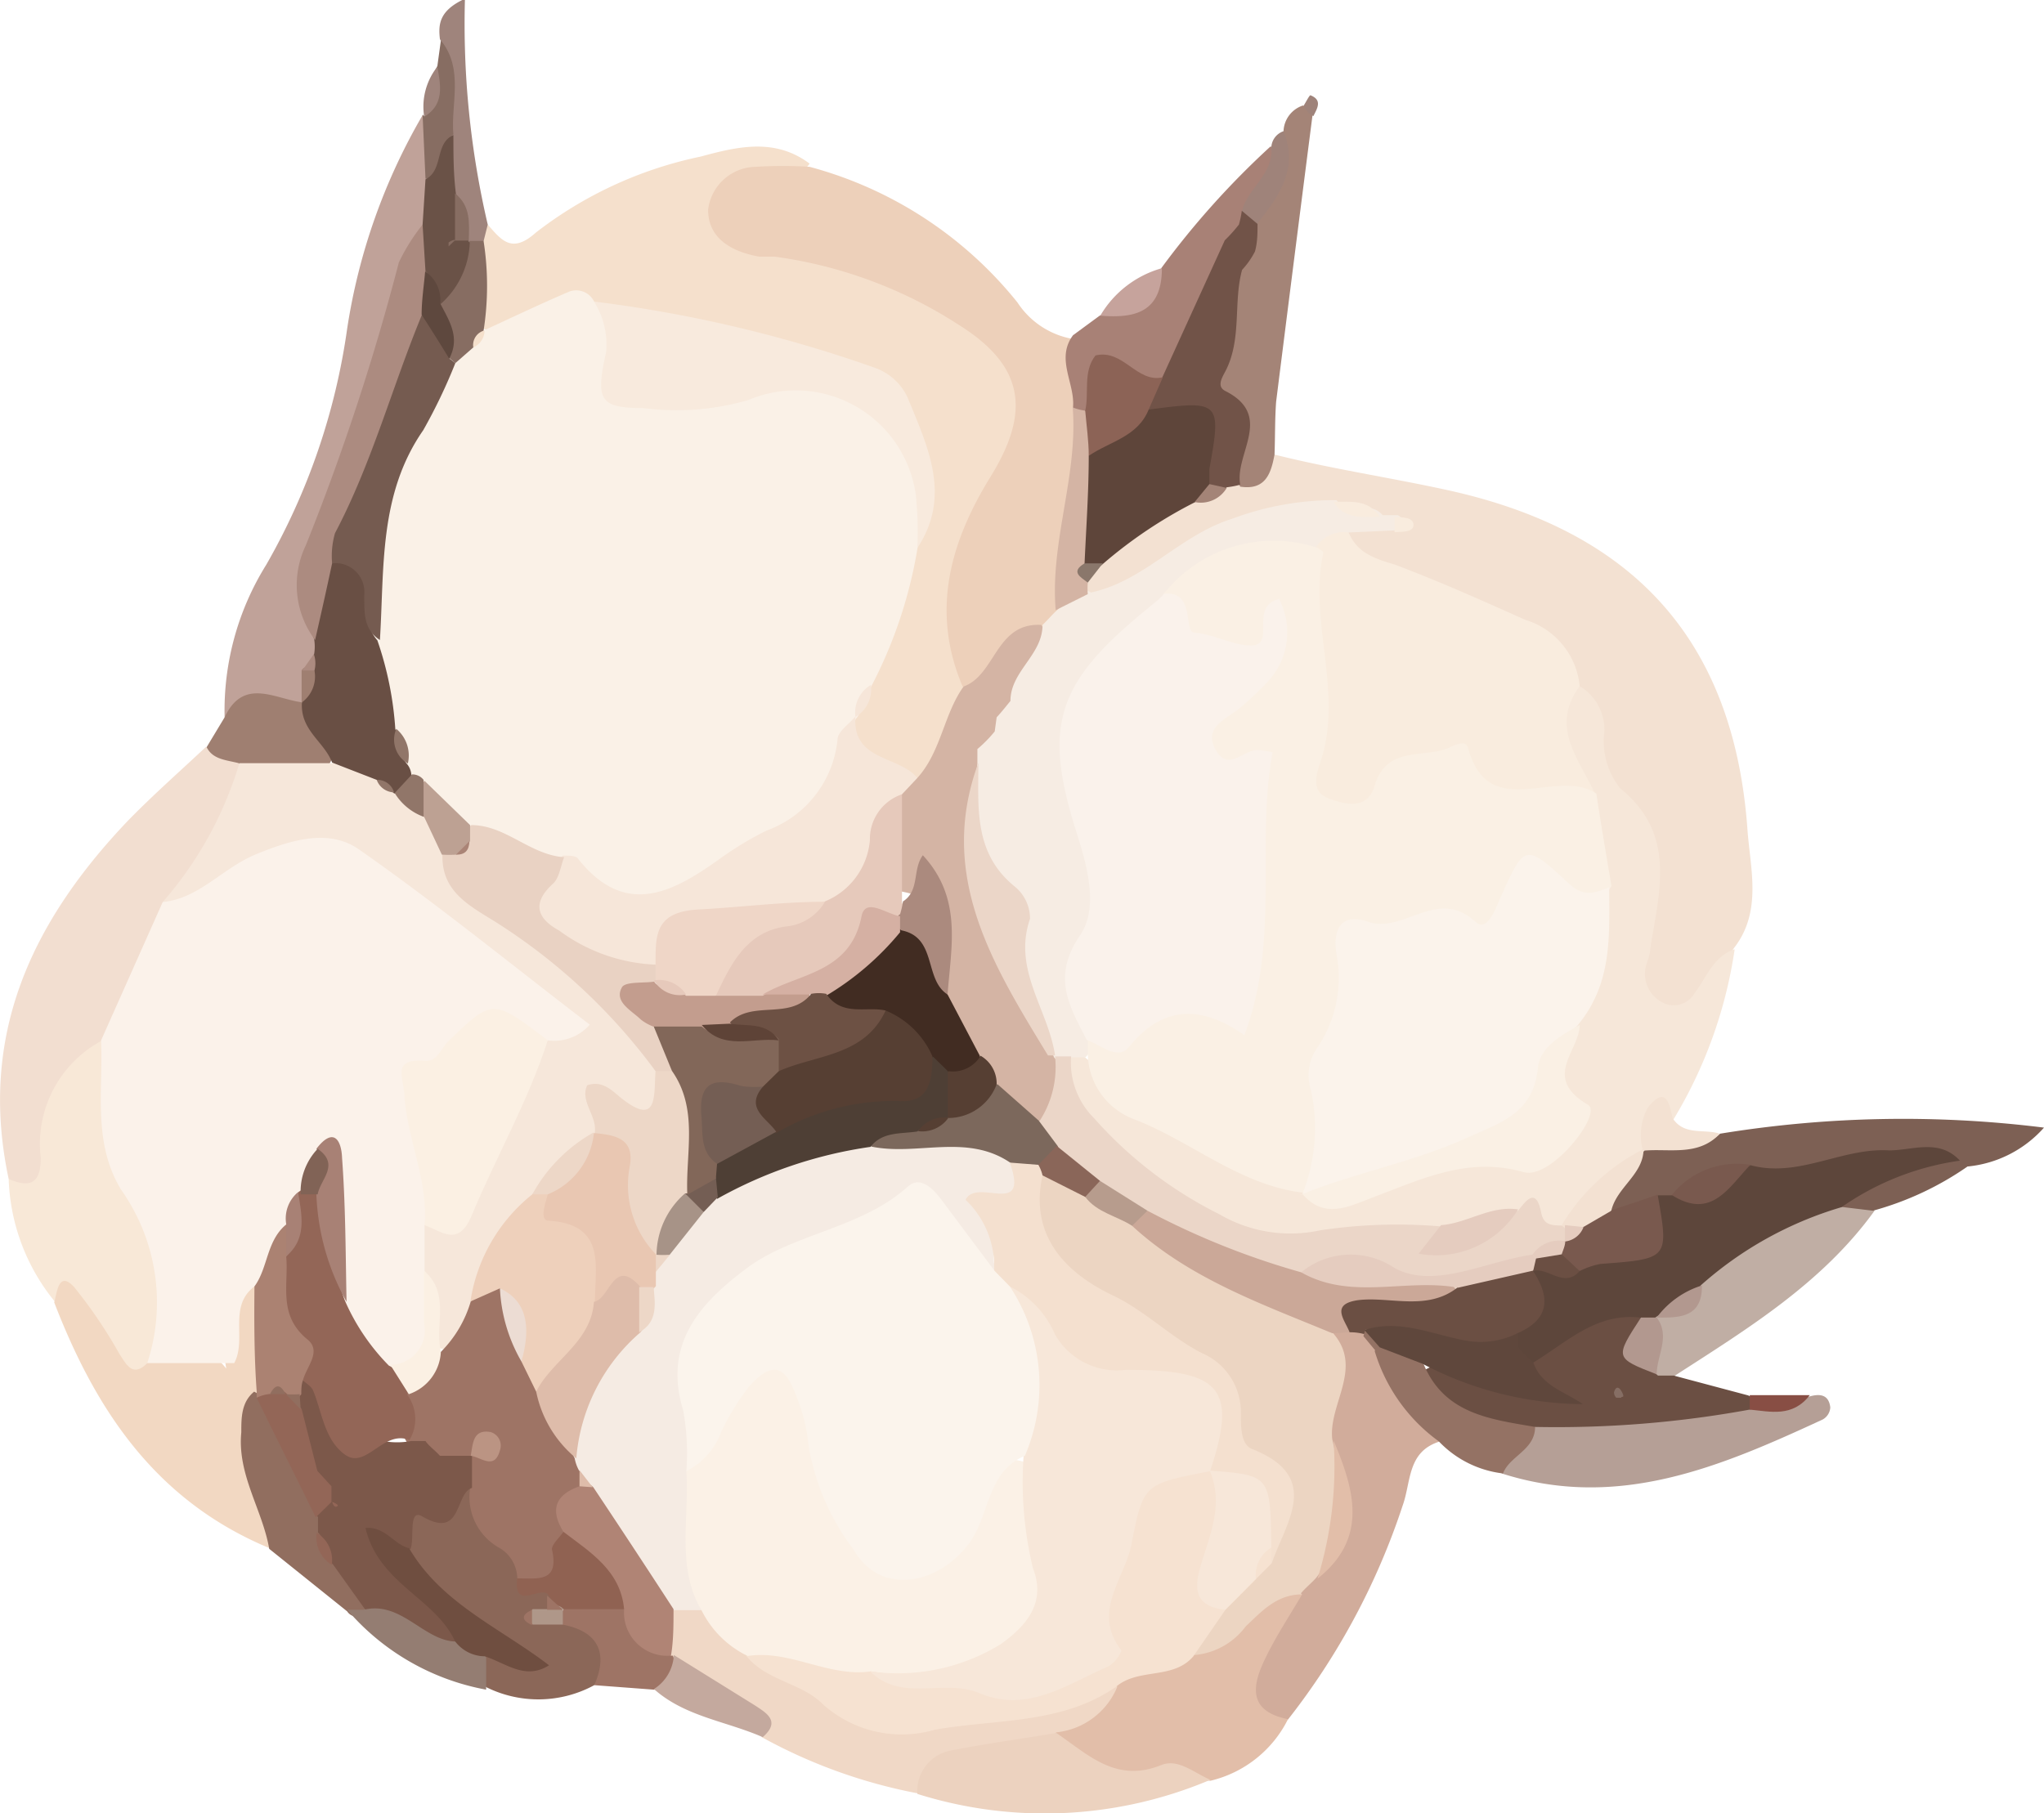 <?xml version="1.0" encoding="UTF-8"?> <svg xmlns="http://www.w3.org/2000/svg" viewBox="0 0 63.7 56.52"> <defs> <style>.cls-1{fill:#f5e0cc;}.cls-2{fill:#f3e1d2;}.cls-3{fill:#edd0ba;}.cls-4{fill:#f6e7d9;}.cls-5{fill:#f2ded0;}.cls-6{fill:#f8e8d7;}.cls-7{fill:#f2d8c2;}.cls-8{fill:#c0a299;}.cls-9{fill:#d1ac9b;}.cls-10{fill:#e2bea9;}.cls-11{fill:#f0d8c6;}.cls-12{fill:#b59f96;}.cls-13{fill:#7d6054;}.cls-14{fill:#8b6758;}.cls-15{fill:#ecd2bf;}.cls-16{fill:#6b4f43;}.cls-17{fill:#a48477;}.cls-18{fill:#c0aea4;}.cls-19{fill:#a88176;}.cls-20{fill:#916e5f;}.cls-21{fill:#947264;}.cls-22{fill:#9f7f71;}.cls-23{fill:#9f847c;}.cls-24{fill:#9e7465;}.cls-25{fill:#947d72;}.cls-26{fill:#c4a99e;}.cls-27{fill:#876d62;}.cls-28{fill:#9f837a;}.cls-29{fill:#c6a39c;}.cls-30{fill:#884e44;}.cls-31{fill:#faf1e7;}.cls-32{fill:#f6e6d9;}.cls-33{fill:#f8eadd;}.cls-34{fill:#d4b4a4;}.cls-35{fill:#f9ecde;}.cls-36{fill:#f6ece3;}.cls-37{fill:#5e453a;}.cls-38{fill:#715348;}.cls-39{fill:#8a776b;}.cls-40{fill:#faf0e4;}.cls-41{fill:#fbf3eb;}.cls-42{fill:#ebd6c8;}.cls-43{fill:#e5ccbf;}.cls-44{fill:#fbf2ea;}.cls-45{fill:#f6e7da;}.cls-46{fill:#ab8272;}.cls-47{fill:#694f44;}.cls-48{fill:#ac8b80;}.cls-49{fill:#6a5247;}.cls-50{fill:#ecd5c2;}.cls-51{fill:#cba898;}.cls-52{fill:#f6e2d1;}.cls-53{fill:#fbf1e6;}.cls-54{fill:#f5ebe3;}.cls-55{fill:#b08475;}.cls-56{fill:#5d463b;}.cls-57{fill:#79594e;}.cls-58{fill:#7c584a;}.cls-59{fill:#6f4e40;}.cls-60{fill:#906252;}.cls-61{fill:#af9789;}.cls-62{fill:#5f473c;}.cls-63{fill:#b2988f;}.cls-64{fill:#866e64;}.cls-65{fill:#8c6356;}.cls-66{fill:#936657;}.cls-67{fill:#e9d2c3;}.cls-68{fill:#755b50;}.cls-69{fill:#bda193;}.cls-70{fill:#917669;}.cls-71{fill:#e6c9bb;}.cls-72{fill:#efd6c7;}.cls-73{fill:#412c22;}.cls-74{fill:#7c685c;}.cls-75{fill:#ab8a7e;}.cls-76{fill:#563f33;}.cls-77{fill:#5e483e;}.cls-78{fill:#faf2eb;}.cls-79{fill:#8a6659;}.cls-80{fill:#b79c8d;}.cls-81{fill:#fbf0e3;}.cls-82{fill:#a88175;}.cls-83{fill:#816356;}.cls-84{fill:#eed0bb;}.cls-85{fill:#edd7c7;}.cls-86{fill:#f4e0cf;}.cls-87{fill:#f7e7d9;}.cls-88{fill:#fbf4ec;}.cls-89{fill:#4e3f35;}.cls-90{fill:#e9c7b2;}.cls-91{fill:#debcaa;}.cls-92{fill:#a79387;}.cls-93{fill:#745e54;}.cls-94{fill:#ecdcd3;}.cls-95{fill:#bb9483;}.cls-96{fill:#826759;}.cls-97{fill:#c39d8e;}.cls-98{fill:#aa8476;}.cls-99{fill:#d5b0a3;}.cls-100{fill:#6d5144;}.cls-101{fill:#5e4337;}</style> </defs> <g id="Слой_2" data-name="Слой 2"> <g id="PATTERN"> <path class="cls-1" d="M15.2,7c.43.49.75.92,1.5.25a12.54,12.54,0,0,1,5.14-2.37c1.14-.31,2.31-.59,3.39.22-.49.76-2.08.41-2,1.41.11,1.18,1.54.77,2.38,1.11,1.76.71,3.63,1.2,5.11,2.49,1.74,1.53,2,2.84.81,4.8a8.85,8.85,0,0,0-1.17,6.4,4.75,4.75,0,0,1-1.49,3.11A2.21,2.21,0,0,1,26.38,23a2.21,2.21,0,0,1,0-.68c.11-.43.25-.86.39-1.29.59-1.32.85-2.76,1.38-4.1.64-3.41.12-4.24-3.06-5.43-2.08-.78-4.3-.93-6.39-1.61-1.32-.61-2.48,1.14-3.81.25a3.3,3.3,0,0,1-.18-2.54A1.19,1.19,0,0,1,15.2,7Z"></path> <path class="cls-2" d="M39.72,14.17c1.75.44,3.56.71,5.31,1.09,5.67,1.22,9,4.5,9.43,10.62.09,1.21.46,2.54-.42,3.67a6.14,6.14,0,0,0-.68,1.26c-.34.58-.78,1.05-1.53.84a1.25,1.25,0,0,1-1-1.43c1-3.26-1.23-5.76-2-8.6-1-2-3.17-2.26-4.89-3.18C43.14,18,42,18,41.9,16.72a.82.82,0,0,1,1-.4h.18l-.07,0a1.85,1.85,0,0,0-.39-.15,5.15,5.15,0,0,0-1.36.05,9.72,9.72,0,0,0-4.72,1.57c-.75.42-1.4,1.11-2.38,1a.67.67,0,0,1-.44-.48,1.48,1.48,0,0,1,.37-.92,6.83,6.83,0,0,1,2.87-2.08c.39-.14.78-.26,1.16-.42l.54-.23A5.24,5.24,0,0,1,39.72,14.17Z"></path> <path class="cls-3" d="M30,21.4c-1-2.35-.39-4.5.87-6.54s1.05-3.46-1-4.74A14,14,0,0,0,24.14,8c-.16,0-.32,0-.48,0-.85-.15-1.61-.57-1.59-1.48a1.52,1.52,0,0,1,1.49-1.32,13.25,13.25,0,0,1,1.67,0,12.42,12.42,0,0,1,6.48,4.23,2.59,2.59,0,0,0,1.75,1.14A6.86,6.86,0,0,1,34,13.06a20.4,20.4,0,0,1-.6,5.16,2.23,2.23,0,0,1-.14.67,2.15,2.15,0,0,1-.37.57,5.21,5.21,0,0,1-.5.45C31.49,20.26,31.29,21.66,30,21.4Z"></path> <path class="cls-4" d="M49.23,21.39A1.58,1.58,0,0,1,50,22.8a2.34,2.34,0,0,0,.49,1.77c1.77,1.44,1.22,3.21.94,5,0,.23-.14.45-.16.68a1,1,0,0,0,.54,1,.75.75,0,0,0,1-.29c.38-.49.57-1.14,1.25-1.37a14.24,14.24,0,0,1-1.91,5.31c-.5,0-.47.49-.63.8a2.82,2.82,0,0,1-.31.53,9.42,9.42,0,0,1-2.36,2.14c-.68.48-1.16-.81-1.86-.18a8.61,8.61,0,0,1-2.29.61c-3.76.4-7.43.46-10.24-2.73-.72-.82-1.66-1.53-1.35-2.83a.78.78,0,0,1,.5-.45,22.71,22.71,0,0,0,6.76,3.94l.61.21c2.32.11,4.34-1.4,6.7-1.19a.89.89,0,0,0,.79-1.38c-.58-1,.11-1.8.41-2.67a8,8,0,0,0,.69-3.95A15.07,15.07,0,0,0,49,25C48.8,23.76,47.48,22.49,49.23,21.39Z"></path> <path class="cls-5" d="M.27,36.75c-.95-4.46.7-8,3.72-11.17.78-.8,1.61-1.53,2.42-2.29a1.3,1.3,0,0,1,1.19.56c.21,1.92-1.1,3.17-2,4.6s-1.24,3-2.17,4.28a6,6,0,0,0-1.7,3.46C1.57,37,1.24,37.86.27,36.75Z"></path> <path class="cls-6" d="M.27,36.75c.67.29,1,.14,1-.66a3.65,3.65,0,0,1,1.92-3.66c.39,3.3,3,6.14,2,9.72-.4,1-1,1.09-1.77.36-.63-.58-.8-1.56-1.69-1.91A6.37,6.37,0,0,1,.27,36.75Z"></path> <path class="cls-7" d="M1.69,40.6c.09-.33.14-1,.62-.48a14.85,14.85,0,0,1,1.42,2.1c.2.29.4.74.86.27.86-.59,1.7-.79,2.46.17-.14-.91-.36-1.84.49-2.56A.73.73,0,0,1,8,40.05c.8,1,.59,2.05.45,3.13a4.64,4.64,0,0,0,0,3.16c.23.63.58,1.31,0,1.94C4.89,46.82,3,44,1.69,40.6Z"></path> <path class="cls-8" d="M7,22.36A8.6,8.6,0,0,1,8.3,17.6a20.51,20.51,0,0,0,2.52-7.36,18.83,18.83,0,0,1,2.35-6.65,2.16,2.16,0,0,1,.67,1.81,5.5,5.5,0,0,1-.2,1.51C12.22,10.19,11.7,13.77,10.2,17a4.45,4.45,0,0,0-.11,2.35,3.05,3.05,0,0,1,.07.67A3.43,3.43,0,0,1,10,21a3.09,3.09,0,0,1-.39.87,1.31,1.31,0,0,1-.52.31C8.37,22.14,7.72,22.52,7,22.36Z"></path> <path class="cls-9" d="M44.85,44.94c-1,.32-.87,1.26-1.14,2a21.87,21.87,0,0,1-3.57,6.66c-1.6.5-1.43-.64-1.34-1.54a4.73,4.73,0,0,1,1.06-2,5.52,5.52,0,0,1,.43-.53c.14-.18.29-.34.44-.51s.14-.17.2-.26c.84-1.2.52-2.48.27-3.75a15.88,15.88,0,0,1,.17-3.23.77.77,0,0,1,.48-.42,1.47,1.47,0,0,1,.66.08,2.14,2.14,0,0,1,.76.64C43.59,43.1,44.92,43.64,44.85,44.94Z"></path> <path class="cls-10" d="M40.58,49.7c-.38.65-.81,1.29-1.15,2-.41.84-.55,1.64.71,1.89a3.64,3.64,0,0,1-2.42,1.92C36,55.31,34,56.54,32.79,54.24c.3-1,1.24-1.31,1.84-2a9.78,9.78,0,0,1,2.49-1.06C38.37,50.93,38.89,49,40.58,49.7Z"></path> <path class="cls-11" d="M34.82,52.58A2.31,2.31,0,0,1,32.92,54c-1.15,1.3-3.12.73-4.33,1.9a16.39,16.39,0,0,1-4.85-1.75c-.53-1.3-2.26-1-2.88-2.18a1.69,1.69,0,0,1-.3-.6,1.47,1.47,0,0,1,.26-1.31,1.24,1.24,0,0,1,1-.15,13.16,13.16,0,0,1,1.92,1.41c2.91,2.37,6.15,2.28,9.51,1.24C33.79,52.41,34.3,52.13,34.82,52.58Z"></path> <path class="cls-12" d="M56.36,43.54c.33-.1.63-.09.68.33a.46.46,0,0,1-.24.38c-3.18,1.47-6.38,2.84-10,1.68-.24-1,.52-1.37,1.13-1.84a25.74,25.74,0,0,1,6.2-.38A6.39,6.39,0,0,0,56.36,43.54Z"></path> <path class="cls-13" d="M53.6,35.34a35.42,35.42,0,0,1,10.1-.19,3.65,3.65,0,0,1-2.36,1.21l-.32,0c-2.17-.16-4.25.71-6.41.58a3.76,3.76,0,0,0-2.33.62,4.47,4.47,0,0,1-.59.27,1.52,1.52,0,0,1-1.58,0c-.13-.93.71-1.31,1.11-1.93l0,0C51.85,35,52.9,36,53.6,35.34Z"></path> <path class="cls-14" d="M18.52,52.53a3.65,3.65,0,0,1-3.37.06.74.74,0,0,1-.14-.92c.37-.33.71-.11,1.06.07s.05-.49.14-.18c-1.7-.65-3.22-1.5-3.88-3.35-.29-1.83,1.81-1,2.24-2a6.88,6.88,0,0,1,1.79,2.51c-.39.72.36.53.6.74a.64.64,0,0,1,.28.48.47.47,0,0,1-.33.41c-.28.14,0-.18-.21,0,.09.09.19,0,.29,0a2.08,2.08,0,0,1,.93-.12C19,50.8,19.78,51.39,18.52,52.53Z"></path> <path class="cls-15" d="M28.59,55.92a1.28,1.28,0,0,1,1.08-1.36c1.08-.21,2.17-.36,3.25-.54,1,.68,1.86,1.57,3.27,1,.52-.21,1,.23,1.53.46A13.23,13.23,0,0,1,28.59,55.92Z"></path> <path class="cls-16" d="M54.53,43.94a33.38,33.38,0,0,1-6.69.54,2.53,2.53,0,0,1-3.63-1.66c1.78-1.16,3,.53,4.49.89.14-.09.18-.2.13-.19-.81.15-1.09-.3-1.14-1a2.81,2.81,0,0,1,3.15-1.75c.79.32.17,1.39.91,1.74l.45.38,2.29.61c.16.09.22.19.18.29S54.58,43.94,54.53,43.94Z"></path> <path class="cls-17" d="M39.72,14.17c-.11.59-.28,1.12-1.07,1a8.66,8.66,0,0,1-.4-6.48l.31-.9a6.55,6.55,0,0,1,.31-.88A14.71,14.71,0,0,0,40,4.09a.88.88,0,0,1,.6-.8.35.35,0,0,1,.3.33q-.57,4.44-1.13,8.9C39.73,13.06,39.74,13.62,39.72,14.17Z"></path> <path class="cls-18" d="M52.2,42.88l-.53,0c-.52-.43-.22-1-.22-1.49a.72.72,0,0,1,.25-.53A3.54,3.54,0,0,0,53,39.55a7.68,7.68,0,0,1,4.5-2.3,1.26,1.26,0,0,1,.92.49C56.79,40,54.46,41.42,52.2,42.88Z"></path> <path class="cls-19" d="M33.44,12.7c.07-.75-.55-1.51,0-2.25l.83-.61a3.82,3.82,0,0,0,1.92-1.48,26.16,26.16,0,0,1,3.41-3.8c.65.86-.29,1.31-.5,2-.1.19-.19.38-.28.57s-.21.61-.36.89c-.78,1.29-.9,2.93-2.11,4-.77.34-1.9-.37-2.39.81A.37.37,0,0,1,33.44,12.7Z"></path> <path class="cls-20" d="M8.39,48.28c-.21-1.22-1-2.31-.87-3.63,0-.46,0-.94.4-1.27l.29.16A8.36,8.36,0,0,1,10.09,47a5.8,5.8,0,0,1,.19.59,3.15,3.15,0,0,0,.47,1.08c.32.51.87.93.6,1.64a.36.36,0,0,1-.53-.08Z"></path> <path class="cls-21" d="M44.37,42.53c.65,1.55,2.08,1.71,3.47,1.95,0,.72-.79.9-1,1.45a3.28,3.28,0,0,1-2-1,5.37,5.37,0,0,1-2-2.82l.2-.23A1.19,1.19,0,0,1,44.37,42.53Z"></path> <path class="cls-22" d="M7,22.36c.58-1.24,1.54-.59,2.39-.47.66.6,1.54,1.13.68,2.21a2.34,2.34,0,0,1-2.63-.31c-.38-.1-.81-.11-1-.5Z"></path> <path class="cls-23" d="M15.2,7l-.13.52-.33.1-.28-.21a4.87,4.87,0,0,1-.68-1.59A12.89,12.89,0,0,1,13.71,4c-.23-.93.54-1.85,0-2.78-.06-.49,0-.9.78-1.26A27.49,27.49,0,0,0,15.2,7Z"></path> <path class="cls-24" d="M18.52,52.53c.44-1,.13-1.68-1-1.89a.58.58,0,0,1,.16-.63,1.73,1.73,0,0,1,1.68-.1c.71.38.95,1.21,1.55,1.7l.06,0c.2.57.29,1.09-.59,1.06Z"></path> <path class="cls-25" d="M10.82,50.18l.51,0c1.15-.83,1.92.18,2.82.57a2.26,2.26,0,0,1,1,.92c0,.32,0,.64,0,1A7.49,7.49,0,0,1,10.82,50.18Z"></path> <path class="cls-26" d="M20.38,52.65A1.33,1.33,0,0,0,21,51.59l2.51,1.56c.4.26.82.51.26,1C22.63,53.65,21.34,53.51,20.38,52.65Z"></path> <path class="cls-13" d="M58.37,37.74l-1-.12c.76-1.68,2.26-1.48,3.69-1.45l.26.19A9.58,9.58,0,0,1,58.37,37.74Z"></path> <path class="cls-2" d="M53.6,35.34c-.68.72-1.58.45-2.4.53a1.81,1.81,0,0,1,.15-1.34c.57-.71.67-.14.78.33C52.49,35.41,53.11,35.18,53.6,35.34Z"></path> <path class="cls-27" d="M13.74,1.26c.73.9.3,2,.39,2.93-.52.31.31,1.48-.87,1.38l-.09-2,.05.05c.45-.44.12-1.08.41-1.56Z"></path> <path class="cls-28" d="M38.7,6.59c.18-.73,1-1.16.92-2A.56.56,0,0,1,40,4.09c.48,1.19-.16,2.05-.84,2.91A.86.86,0,0,1,38.7,6.59Z"></path> <path class="cls-29" d="M36.21,8.36c0,1.37-.83,1.57-1.92,1.48A3.24,3.24,0,0,1,36.21,8.36Z"></path> <path class="cls-30" d="M54.53,43.94c0-.15,0-.3,0-.45l1.87,0C55.86,44.19,55.17,44,54.53,43.94Z"></path> <path class="cls-23" d="M13.63,2.08c.1.58.23,1.17-.41,1.56A2,2,0,0,1,13.63,2.08Z"></path> <path class="cls-28" d="M40.93,3.62a.61.61,0,0,1-.3-.33c.07-.11.18-.33.21-.32C41.22,3.12,41.05,3.38,40.93,3.62Z"></path> <path class="cls-31" d="M15.08,10.3c.89-.41,1.77-.83,2.66-1.21a.62.62,0,0,1,.77.3c.24.21.69.34.66.65-.2,2.61,1.54,2.12,3.08,2,.32,0,.62-.15.93-.21,4.11-.8,6,1.09,5.41,5.28a14.34,14.34,0,0,1-1.45,4.31c-.3.25-.19.7-.48,1h0c-.45,2.59-3.85,5.76-6.45,6.11-1.22.16-1.81-.91-2.78-1.18s-1.82-.72-2.74-1.07A5.18,5.18,0,0,1,13,24.82a3.89,3.89,0,0,1-.43-.48,3.1,3.1,0,0,1-.28-.58c-.16-.41-.3-.82-.44-1.24a24.54,24.54,0,0,1-.61-2.7,12.15,12.15,0,0,1,2.3-8.26,6.4,6.4,0,0,1,.7-.77,2.42,2.42,0,0,1,.55-.4Z"></path> <path class="cls-32" d="M17.54,26.67c.16,0,.39,0,.46.08,1.49,1.9,3,1.05,4.46,0a10.43,10.43,0,0,1,1.43-.86,3.37,3.37,0,0,0,2.21-2.83c0-.26.37-.49.56-.73-.11,1.39,1.34,1.22,1.92,1.91.19.37,0,.65-.2.94-.93,1.07-.89,2.91-2.64,3.34s-4-.13-5.44,1.75a2.88,2.88,0,0,1-2.5-.45C16,28.87,16,28.18,17.54,26.67Z"></path> <path class="cls-33" d="M28.59,17.08a11.43,11.43,0,0,0-.05-1.66,3.78,3.78,0,0,0-5.22-2.95,8,8,0,0,1-3.28.25c-1.37,0-1.48-.26-1.15-1.75a2.49,2.49,0,0,0-.38-1.57,41.44,41.44,0,0,1,8.77,2.07,1.78,1.78,0,0,1,1,.91C28.9,13.9,29.67,15.45,28.59,17.08Z"></path> <path class="cls-34" d="M28.11,24.76l.47-.5c.75-.82.83-2,1.45-2.86,1-.36,1-2,2.42-1.92.6.92-.21,1.51-.52,2.22-.15.25-.3.5-.43.76s-.17.35-.26.52a7.32,7.32,0,0,0-.35.81c-.06.2-.12.39-.17.59-.42,3,.85,5.56,2.17,8.1a1.66,1.66,0,0,1,.23.63c0,.68.13,1.39-.6,1.82-.8.18-1.26-.34-1.72-.85-.26-.36-.49-.74-.74-1.11a5.69,5.69,0,0,1-1-2.1,2.5,2.5,0,0,1,0-.47c0-2.44,0-2.44-1.29-2.67A3.85,3.85,0,0,1,28.11,24.76Z"></path> <path class="cls-27" d="M14.75,10.83l-.56.49-.24-.2a2.76,2.76,0,0,1-.44-1.79,3.24,3.24,0,0,1,1.13-1.82h.43a9.07,9.07,0,0,1,0,2.8h0Z"></path> <path class="cls-32" d="M26.66,22.35a1,1,0,0,1,.48-1A1,1,0,0,1,26.66,22.35Z"></path> <path class="cls-35" d="M49.23,21.39c-.95,1.28,0,2.29.48,3.36a1.83,1.83,0,0,1-1.81.35c-2-.37-3.86-1.46-5.87.24-.66.56-1.53-.38-1.37-1.32.42-2.38-.41-4.78.23-7.14.28-.49.65-.63,1.14-.28.27.65.84.82,1.44,1,1.38.52,2.72,1.12,4.06,1.72A2.4,2.4,0,0,1,49.23,21.39Z"></path> <path class="cls-36" d="M42,16.6a1,1,0,0,0-1,.48c-1.4.59-3.09.35-4.27,1.53l-.48.46c-.15.16-.31.31-.47.46C33.94,21.32,33,23.32,34.12,26a4.66,4.66,0,0,1,0,3.52,5.65,5.65,0,0,0,0,2.83,1.12,1.12,0,0,1-.29.61h-.48c-.15.23-.32.23-.5,0h0c-1.29-2.92-2.83-5.78-2.39-9.15,0-.15,0-.31,0-.46A4.15,4.15,0,0,0,31,22.8l.06-.44c.15-.16.29-.34.43-.51,0-.93,1-1.43,1-2.37l0,0c.18-.17.32-.35.51-.51l0,0c.27-.3.41-.84,1-.5,1.67-.36,2.77-1.79,4.4-2.3a9.14,9.14,0,0,1,3.25-.58c.38.45,1.05,0,1.44.47h.48c.15.1.2.21.15.31s-.1.16-.16.16Z"></path> <path class="cls-37" d="M37.25,15.65a14.22,14.22,0,0,0-2.88,1.93.44.44,0,0,1-.67-.07c-.54-1,.12-2-.06-3,.26-1.09,1.23-1.48,2-2,2.55-.53,3-.05,2.3,2.44C37.84,15.24,37.51,15.41,37.25,15.65Z"></path> <path class="cls-38" d="M37.69,15.09c0-.16,0-.31,0-.47.38-2.11.34-2.15-1.91-1.85-.29-.53.2-.71.44-1l1.95-4.28A4.58,4.58,0,0,0,38.61,7a3,3,0,0,0,.09-.43l.49.41c0,.29,0,.57-.08.86a2.54,2.54,0,0,1-.4.57c-.28,1,0,2.16-.52,3.16-.11.21-.28.48,0,.62,1.52.77.28,1.95.46,2.92a3.1,3.1,0,0,1-.42.08A.32.32,0,0,1,37.69,15.09Z"></path> <path class="cls-34" d="M33.93,14.21c0,1.12-.08,2.23-.13,3.35a2.51,2.51,0,0,0,.1.6,2.16,2.16,0,0,0,0,.36l-1,.5c-.18-2.14.7-4.19.53-6.32a1.64,1.64,0,0,0,.38.1C34.31,13.24,34.17,13.72,33.93,14.21Z"></path> <path class="cls-35" d="M43,16.11c-.53,0-1.1.09-1.44-.47C42.08,15.65,42.64,15.55,43,16.11Z"></path> <path class="cls-39" d="M33.9,18.16c-.22-.17-.55-.33-.1-.6l.57,0Z"></path> <path class="cls-35" d="M43.46,16.59c0-.16,0-.31,0-.47.23,0,.59,0,.59.24S43.7,16.57,43.46,16.59Z"></path> <path class="cls-17" d="M37.69,15.09l.54.12a.94.94,0,0,1-1,.44Z"></path> <path class="cls-34" d="M32.93,19l-.51.51Z"></path> <path class="cls-40" d="M36.27,18.51a4.36,4.36,0,0,1,4.8-1.43c.06.05.18.11.17.15-.46,2.14.61,4.29-.06,6.43-.13.41-.38,1,.23,1.23s1.22.32,1.43-.4c.38-1.26,1.52-.84,2.31-1.18.22-.1.53-.25.6,0,.64,2.37,2.77.59,4,1.43.15,1,.31,1.92.47,2.88-.35.59-.84.77-1.38.31-.76-.63-1.23-.48-1.64.39a1.23,1.23,0,0,1-1.32.83c-1.14-.16-2.64-.35-3.15.52a9.05,9.05,0,0,0-1.24,4.51c0,1.13.25,2.25-.86,3-2-.23-3.5-1.61-5.31-2.3a2.22,2.22,0,0,1-1.42-2v-.48c1.25-.42,2.26-1.53,3.75-1.28a.7.7,0,0,0,.64-.2c.64-.6,1.12-6.29.38-6.68C36,22.83,38.1,22,38.94,21a3.28,3.28,0,0,0,.66-.75C37.88,20.81,36.57,20.57,36.27,18.51Z"></path> <path class="cls-41" d="M40.59,37.22A5.6,5.6,0,0,0,40.86,34a1.5,1.5,0,0,1,.2-1.35,3.88,3.88,0,0,0,.59-2.91c-.13-.85.2-1.29,1-1,1.12.36,2.15-1.1,3.34,0,.37.34.63-.45.82-.87.7-1.55.74-1.58,2.08-.33.47.44.82.29,1.26.12,0,1.51.11,3-1,4.32a2.81,2.81,0,0,0-.55.77c-1.2,4.21-5,3.66-8.09,4.5Z"></path> <path class="cls-42" d="M32.88,32.93l.5,0a2.45,2.45,0,0,0,.71,1.92,12.91,12.91,0,0,0,3.91,3,4.39,4.39,0,0,0,3.15.5,16.18,16.18,0,0,1,3.76-.12c1,1,1.59-.34,2.4-.49.26-.33.56-.74.72.06.09.46.42.38.72.41l.14.29a2.81,2.81,0,0,0-.08.31l-.23.23a5,5,0,0,1-1.14.6c-1.6.55-3.2,1-4.82.13-.78-.41-1.34.33-2,.3-1.79,0-3.27-.93-4.79-1.7-.57-.32-1.08-.72-1.62-1.07a7.85,7.85,0,0,1-1.43-1.2,1.32,1.32,0,0,1-.4-1.13A3.08,3.08,0,0,0,32.88,32.93Z"></path> <path class="cls-40" d="M40.59,37.22c1.69-.68,3.5-1,5.19-1.78,1.07-.48,2-.76,2.15-2.16.06-.63.7-1,1.3-1.33,0,.81-1.2,1.63.26,2.49.47.27-1.15,2.34-2,2.1-1.76-.51-3.24.24-4.77.81C42,37.63,41.26,38,40.59,37.22Z"></path> <path class="cls-43" d="M47.31,37.7a3,3,0,0,1-3.1,1.38l.7-.89C45.73,38.13,46.45,37.57,47.31,37.7Z"></path> <path class="cls-2" d="M51.22,35.82c0,.78-.82,1.18-1,1.9a1.1,1.1,0,0,1-1,.73.78.78,0,0,1-.55-.26v0A6.27,6.27,0,0,1,51.22,35.82Z"></path> <path class="cls-44" d="M7.93,40.1c-.83.63-.23,1.64-.63,2.39H4.59a6.08,6.08,0,0,0-.82-5.41c-.89-1.48-.55-3.08-.62-4.65l1.92-4.31a17.26,17.26,0,0,0,1.49-1.19c2-1.62,4-1.84,6.12-.29,1.71,1.25,3.27,2.72,5,4,.74.54,2,1.75-.29,2.17-3-1-4.42.2-3.85,3.26a14.49,14.49,0,0,1,.3,2.37c0,.49.05,1,0,1.47-.15,1.12.32,2.52-1.33,3-1.25-.06-1.72-1-2.1-2-.39-1.33,0-2.72-.32-4a.47.47,0,0,0-.36.25c-.08.16-.16.3-.24.44a7.17,7.17,0,0,0-.42,1C8.82,39.14,8.74,39.89,7.93,40.1Z"></path> <path class="cls-45" d="M13.23,39.62V38.19C14.5,37.37,15,36,15.52,34.71a4,4,0,0,1,1.55-2.28,1.47,1.47,0,0,0,1.31-.49c-2.39-1.83-4.73-3.74-7.19-5.46-.94-.66-2.11-.3-3.19.14S6.23,28,5.07,28.12a11.66,11.66,0,0,0,2.39-4.33l2.89,0c.53-.3,1,0,1.44.2a3,3,0,0,1,.5.35l.22.21c.31.25.74.37,1,.75a8.1,8.1,0,0,1,.77,1.38c.61,1.29,1.85,1.91,2.91,2.72a10.73,10.73,0,0,1,3.67,3.93c.62,2-1.46,1.28-2.11,2a11.63,11.63,0,0,1-1.83,2.19,8.69,8.69,0,0,0-1.81,3.37c-.36.55-.47,1.41-1.47,1.12C13.25,41.25,13.77,40.35,13.23,39.62Z"></path> <path class="cls-46" d="M7.93,40.1c.43-.59.37-1.43,1-1.94a1.41,1.41,0,0,1,.5.86c-.17,1.32,1,2.43.62,3.79a2.86,2.86,0,0,1-.3.54l-.21.2-.27.09c-.26,0-.53-.1-.79,0A.57.57,0,0,1,8,43.57l0-.19C7.92,42.29,7.92,41.19,7.93,40.1Z"></path> <path class="cls-47" d="M11.74,24.31l-1.39-.54c-.25-.66-1-1-.94-1.88h0a1.31,1.31,0,0,0,.24-1,1.25,1.25,0,0,1,.14-.5,1.47,1.47,0,0,0,0-.47,2.31,2.31,0,0,1,.53-2.54c.83-.22,1.16.15,1.19,1,0,.53-.17,1.11.25,1.58a10.57,10.57,0,0,1,.56,2.77c.15.35.09.77.36,1.08a.61.61,0,0,1,.14.34c.12.47,0,.68-.54.58l0,0Q12,24.49,11.74,24.31Z"></path> <path class="cls-48" d="M10.35,17.56c-.17.8-.35,1.6-.53,2.39A2.85,2.85,0,0,1,9.53,17a72.76,72.76,0,0,0,2.9-8.82A6.08,6.08,0,0,1,13.17,7a1.43,1.43,0,0,1,.55,1.37c0,.5-.27,1-.25,1.48A20.37,20.37,0,0,1,10.35,17.56Z"></path> <path class="cls-49" d="M13.26,8.46,13.17,7l.09-1.41c.57-.29.28-1.12.87-1.38,0,.61,0,1.23.08,1.84a1.38,1.38,0,0,1,.21,1c.17.19-.38.21-.1.43l.2-.11.12.2h0a2.69,2.69,0,0,1-.91,1.91C13.35,9.21,13.57,8.71,13.26,8.46Z"></path> <path class="cls-22" d="M9.8,20.9a1,1,0,0,1-.4,1c0-.32,0-.64,0-1A.23.23,0,0,1,9.8,20.9Z"></path> <path class="cls-48" d="M9.8,20.9l-.38,0,.36-.51A.87.87,0,0,1,9.8,20.9Z"></path> <path class="cls-50" d="M40.58,49.7c-.8,0-1.27.54-1.76,1a2.23,2.23,0,0,1-1.59.89c-.32-.71.25-1.07.59-1.52l.61-.61c.2-.21.39-.42.57-.64a4,4,0,0,0,.42-.79,8.09,8.09,0,0,0-3-5.85c-.81-.77-2-1.1-2.79-1.84-1.09-1-2.25-1.94-1.4-3.66.59-.46,1.07-.17,1.54.2A17.73,17.73,0,0,1,35.52,38c1.81,1.51,4.43,1.61,6,3.53,1,1.1-.13,2.23,0,3.34.35,1.5.51,3-.5,4.31h0c-.15.17-.33.31-.48.49Z"></path> <path class="cls-51" d="M41.52,41.56c-2.19-.91-4.45-1.7-6.24-3.35a.88.88,0,0,1,.48-.47,24.21,24.21,0,0,0,4.79,1.92c1.51,0,3,.31,4.53.22,1,.91-.1.94-.53,1.14-.78.35-1.74-.09-2.49.51Z"></path> <path class="cls-16" d="M42.06,41.53c-.15-.39-.61-.87.25-1,1-.13,2.17.36,3.13-.41.76-.31,1.46-.87,2.37-.65,1.14.84.81,1.62-.08,2.38-1.7,1-3.28,0-4.91-.27l-.33,0A1.62,1.62,0,0,0,42.06,41.53Z"></path> <path class="cls-10" d="M41.06,49.21a11.87,11.87,0,0,0,.5-4.31C42.2,46.43,42.66,47.94,41.06,49.21Z"></path> <path class="cls-21" d="M42.88,42.12l-.39-.47.06-.21c.39,0,.57.14.48.54Z"></path> <path class="cls-10" d="M40.58,49.7l.48-.49Z"></path> <path class="cls-52" d="M38.19,50.18l-1,1.45c-.63.74-1.71.35-2.41.95-1.69,1.18-3.76,1-5.65,1.34a3.68,3.68,0,0,1-3.49-.8c-.65-.66-1.75-.72-2.38-1.5,1.18-1,2.36-.19,3.53,0a10.62,10.62,0,0,0,1.86.4c4.79.53,4.84.55,5.93-4.1.36-1.52.93-2.51,2.65-2.38a1.53,1.53,0,0,1,.62.25c1.14,1.31-.23,2.75.22,4.1C38.14,50,38.16,50.08,38.19,50.18Z"></path> <path class="cls-53" d="M27.14,52.1c-1.32.19-2.51-.68-3.84-.48a3.12,3.12,0,0,1-1.44-1.43c-1.57-1.07-1.12-2.59-.91-4a11.36,11.36,0,0,1,1.85-3c1.11-1.24,2-1.06,2.64.5a18.91,18.91,0,0,0,1.3,3.58c1.07,1.69,2.08,1.66,3.24,0,.55-.76.62-2.31,2.26-1.58a3.44,3.44,0,0,1,.34,1.13C33.35,51.38,31.86,52.84,27.14,52.1Z"></path> <path class="cls-54" d="M21.39,45.86c.1,1.45-.32,3,.47,4.33l-.87,0c-1.53-.67-1.93-2.27-2.85-3.45a4.69,4.69,0,0,1-.44-.9,2.9,2.9,0,0,1-.14-.65,5.55,5.55,0,0,1,1.72-3.78A2,2,0,0,0,20,40.16a5.05,5.05,0,0,1,.18-.55,7.68,7.68,0,0,1,.41-.81,7.08,7.08,0,0,1,1.2-1.47,5,5,0,0,1,.82-.63,9.33,9.33,0,0,1,4.82-1.55c1.36.08,2.76-.28,4,.47,1.61,1.5-1,2.62-.37,4-.15.07-.38.13-.44,0C28.88,37,26.92,38.47,25,39.34c-2.17,1-3.52,2.39-3.11,5A2,2,0,0,1,21.39,45.86Z"></path> <path class="cls-55" d="M18.49,46.36q1.26,1.89,2.5,3.8c0,.48,0,1-.08,1.45a1.35,1.35,0,0,1-1.46-1.45,22.27,22.27,0,0,1-2.2-2.25c-.51-.85-.38-1.48.64-1.8A.9.9,0,0,1,18.49,46.36Z"></path> <path class="cls-56" d="M47.31,41.55c1-.44,1-1.13.46-1.94l.23-.2c.41-.39,1,.68,1.33-.15a3,3,0,0,0,2.33-2h.44a8,8,0,0,0,2.45-.94c1.5.41,2.85-.55,4.32-.46.74,0,1.56-.38,2.21.32a8.51,8.51,0,0,0-3.69,1.45A11.45,11.45,0,0,0,53,40.07c-.21.7-.95.65-1.41,1h0c-.17.19-.33.19-.49,0-1.39-.15-2.3.8-3.36,1.43l-.26-.06a1.21,1.21,0,0,1-.38-.4A.53.53,0,0,1,47.31,41.55Z"></path> <path class="cls-57" d="M51.66,37.24c.35,2,.35,2-1.79,2.16a2.56,2.56,0,0,0-.64.22,1.21,1.21,0,0,1-.66-.49.37.37,0,0,1,.21-.44h0a.81.81,0,0,1,.58-.45l.91-.53Z"></path> <path class="cls-57" d="M54.55,36.31c-.67.69-1.21,1.73-2.45.94A2.61,2.61,0,0,1,54.55,36.31Z"></path> <path class="cls-24" d="M18.06,46.33c-.77.27-.92.75-.5,1.42.19,1.15.28,2.19-1.44,1.45a1.12,1.12,0,0,0-.54-.94,1.81,1.81,0,0,1-.92-1.92.61.61,0,0,1-.21-.69l.11-.15-.11.07a.93.93,0,0,1-.67.07,2.68,2.68,0,0,1-.77-.35,1.17,1.17,0,0,1-.39-.44c0-.47,0-1,0-1.43a7.81,7.81,0,0,1,1.14-1.3,3.69,3.69,0,0,0,.91-1.55c.28-.32.5-.76,1.06-.51a5.7,5.7,0,0,1,.88,2A11,11,0,0,0,17,43.23c.4.71.56,1.51.91,2.23a1.26,1.26,0,0,0,.13.37A.38.38,0,0,1,18.06,46.33Z"></path> <path class="cls-58" d="M13.71,45.38h1v1c-.55.18-.29,1.62-1.55.89-.44-.26-.24.66-.36,1-.77.62.1.8.32,1.12.41.57,1.37.79,1.11,1.78-1,0-1.7-1.25-2.85-1l-1-1.4c-.29-.26-.17-.71-.47-1,0-.16,0-.32,0-.48a.42.42,0,0,1-.11-.3c0-.11,0-.16.05-.15l.2,0a1.47,1.47,0,0,0,0-.21l-.18-.41c-.12-.21-.24-.43-.35-.65-.17-.53-.57-1-.43-1.6a1.63,1.63,0,0,1,.3-.51c0-.15,0-.29.05-.43.24-.11.55-.08.61.12a2.4,2.4,0,0,0,2.76,1.77l.45,0C13.37,45.08,13.56,45.21,13.71,45.38Z"></path> <path class="cls-59" d="M14.18,51.16c-.62-1.35-2.37-1.78-2.79-3.53.61-.06.9.53,1.36.63,1,1.72,2.85,2.49,4.36,3.65-.74.47-1.33-.06-2-.28A1.17,1.17,0,0,1,14.18,51.16Z"></path> <path class="cls-60" d="M16.12,49.2c.64,0,1.32.14,1.08-.91,0-.15.23-.36.36-.54.84.64,1.78,1.21,1.89,2.41l-1.91,0-.22-.08c-.08-.14-.17-.27-.26-.4C16.78,49.47,16,50.2,16.12,49.2Z"></path> <path class="cls-61" d="M17.54,50.18c0,.15,0,.31,0,.46l-.94,0a.35.35,0,0,1,0-.48l.47,0a.32.32,0,0,1,.49,0Z"></path> <path class="cls-24" d="M16.58,50.18v.48Q16.07,50.42,16.58,50.18Z"></path> <path class="cls-24" d="M17.54,50.18l-.49,0c0-.15,0-.3,0-.44Z"></path> <path class="cls-62" d="M47.31,41.55V42a5.44,5.44,0,0,0,.48.48h0c.24.72,1,.91,1.54,1.29a10.88,10.88,0,0,1-5-1.26L43,42l-.48-.54c1.1-.36,2.14.15,3.17.33A2.57,2.57,0,0,0,47.31,41.55Z"></path> <path class="cls-63" d="M51.14,41.07h.49c.44.58,0,1.18,0,1.77C50.32,42.33,50.32,42.33,51.14,41.07Z"></path> <path class="cls-64" d="M50.52,43.57c-.05,0-.12,0-.15,0a.23.23,0,0,1-.07-.17c.05-.18.15-.2.25,0S50.53,43.51,50.52,43.57Z"></path> <path class="cls-28" d="M38.71,8.43l.4-.57Z"></path> <path class="cls-63" d="M51.63,41.07a2.79,2.79,0,0,1,1.41-1C53.05,41.07,52.35,41.08,51.63,41.07Z"></path> <path class="cls-65" d="M33.93,14.21c0-.47-.07-.94-.11-1.41.13-.56-.08-1.21.32-1.72.87-.21,1.28.87,2.1.68l-.44,1C35.46,13.62,34.58,13.76,33.93,14.21Z"></path> <path class="cls-28" d="M38.61,7l-.42.46Z"></path> <path class="cls-66" d="M10.33,46.33v.49h0l-.49.48C9.23,46.05,8.6,44.81,8,43.57a1.16,1.16,0,0,1,.45-.12.33.33,0,0,1,.49,0h0a5.1,5.1,0,0,1,.46.47l.49,1.93Z"></path> <path class="cls-66" d="M9.87,47.78a1,1,0,0,1,.47,1A1,1,0,0,1,9.87,47.78Z"></path> <path class="cls-27" d="M14.18,7.48l0-1.45c.5.39.44.94.43,1.47l-.45,0Z"></path> <path class="cls-67" d="M20.43,33.39a18.35,18.35,0,0,0-5-4.66c-.82-.51-1.69-.95-1.64-2.12a3,3,0,0,0,.27-.33c.09-.11.19-.21.29-.31a3,3,0,0,0,.34-.25c1.07,0,1.83.93,2.89,1-.11.29-.15.65-.35.83-.69.63-.46,1.1.2,1.46a5.42,5.42,0,0,0,3,1.06.63.63,0,0,1,0,.55c-.31.53,0,.88.33,1.26A1.41,1.41,0,0,1,21,33.38.46.46,0,0,1,20.43,33.39Z"></path> <path class="cls-68" d="M10.35,17.56a2.57,2.57,0,0,1,.09-.94c1.15-2.18,1.78-4.56,2.71-6.81.68.21.74.81.86,1.37l.18.14a17,17,0,0,1-1,2.09c-1.39,2-1.21,4.3-1.35,6.54-.53-.34-.48-.88-.49-1.39A.9.9,0,0,0,10.35,17.56Z"></path> <path class="cls-69" d="M14.65,25.72l0,.5-.42.42a3.55,3.55,0,0,1-.46,0l-.54-1.15a.9.9,0,0,1,0-1.15Z"></path> <path class="cls-70" d="M13.2,24.31c0,.39,0,.77,0,1.15a1.77,1.77,0,0,1-.9-.74l.54-.58A.44.44,0,0,1,13.2,24.31Z"></path> <path class="cls-70" d="M12.71,23.8a.86.86,0,0,1-.36-1.08A1.08,1.08,0,0,1,12.71,23.8Z"></path> <path class="cls-1" d="M14.75,10.83a.47.47,0,0,1,.35-.53A.58.58,0,0,1,14.75,10.83Z"></path> <path class="cls-71" d="M28.11,24.76l0,3.38a.49.49,0,0,1-.08.59c-1.41,1-2.46,2.59-4.43,2.64a1.6,1.6,0,0,1-1.35-.31c-.32-2.69,2.08-2.21,3.43-2.95a2.27,2.27,0,0,0,1.43-1.92A1.47,1.47,0,0,1,28.11,24.76Z"></path> <path class="cls-72" d="M25.71,28.11a1.58,1.58,0,0,1-1.13.76C23.3,29,22.8,30,22.33,31a.78.78,0,0,1-.74.31,2.13,2.13,0,0,1-1-.52c-.06-.08-.11-.16-.16-.24V30c0-.87,0-1.58,1.34-1.65S24.38,28.11,25.71,28.11Z"></path> <path class="cls-73" d="M29.53,31l1,1.9c.24.71-.29.68-.73.74a1.83,1.83,0,0,1-.87-.43,3.61,3.61,0,0,0-1.8-1.16c-.61-.17-1.37-.13-1.52-1a5.75,5.75,0,0,1,2.56-2.22C29.58,28.94,29.05,30.3,29.53,31Z"></path> <path class="cls-42" d="M30.49,23.78c0,1.4-.15,2.82,1.14,3.86a1.29,1.29,0,0,1,.47,1c-.55,1.59.57,2.83.78,4.26-.07,0-.2,0-.22,0C30.94,30.08,29.2,27.29,30.49,23.78Z"></path> <path class="cls-74" d="M31.48,36.24c-1.36-.92-2.9-.2-4.33-.5-.12-.78.51-.75,1-.9a5.41,5.41,0,0,0,1.13-.24l.51-.25a3.72,3.72,0,0,1,1.3-.55l1.28,1.13.59.79c.2.46-.07.65-.45.77A1,1,0,0,1,31.48,36.24Z"></path> <path class="cls-75" d="M29.53,31c-.74-.47-.32-1.78-1.44-2-.14-.1-.19-.21-.15-.32s.07-.18.11-.18a2.59,2.59,0,0,0,.09-.4c.53-.34.29-1,.62-1.44C30,28,29.64,29.51,29.53,31Z"></path> <path class="cls-76" d="M31.06,33.8a1.61,1.61,0,0,1-1.5,1.05,1,1,0,0,1,0-1.46,1,1,0,0,0,1-.48A1,1,0,0,1,31.06,33.8Z"></path> <path class="cls-42" d="M31,22.8l-.42.52Z"></path> <path class="cls-42" d="M31.44,21.85l-.43.51Z"></path> <path class="cls-77" d="M14,11.18c-.28-.46-.57-.92-.86-1.37,0-.45.07-.9.11-1.35a1.08,1.08,0,0,1,.47,1C14,10,14.35,10.52,14,11.18Z"></path> <path class="cls-78" d="M36.27,18.51c1-.11.6,1.18.95,1.21.63.05,1.19.4,1.76.4.81,0-.07-1.21.88-1.45a2.25,2.25,0,0,1-.4,2.63,9.48,9.48,0,0,1-.87.81c-.43.33-1.09.59-.7,1.27s.85,0,1.29,0a2.93,2.93,0,0,1,.48.07c-.53,2.86.24,5.84-.88,8.82-1.26-.89-2.49-1-3.6.37-.36.43-.88-.08-1.31-.22-.54-1.05-1.1-1.95-.22-3.25.59-.85.25-2.12-.1-3.22-1.07-3.36-.61-4.69,2.24-7C35.93,18.82,36.13,18.7,36.27,18.51Z"></path> <path class="cls-40" d="M36.27,18.51l-.48.48Z"></path> <path class="cls-43" d="M47.77,39.61l-2.33.53c-1.62-.3-3.33.41-4.89-.48a2.44,2.44,0,0,1,2.9-.14c1.25.69,2.86-.21,4.31-.41l.19.24-.17.26Z"></path> <path class="cls-79" d="M32.36,36.31l.57-.59,1.35,1.09c.15.44,0,.63-.46.5l-1.33-.67c-.15,0-.22-.08-.21-.17S32.32,36.31,32.36,36.31Z"></path> <path class="cls-80" d="M33.82,37.31l.46-.5,1.48.93-.48.47C34.8,37.9,34.19,37.8,33.82,37.31Z"></path> <path class="cls-43" d="M48.78,38.69c0,.14-.07.28-.11.41-.22.34-.5.28-.8.13l-.11-.12A1,1,0,0,1,48.78,38.69Z"></path> <path class="cls-43" d="M49.35,38.25a.7.7,0,0,1-.58.45c0-.17,0-.34,0-.51Z"></path> <path class="cls-81" d="M17.07,32.43c-.61,1.9-1.61,3.63-2.37,5.46-.42,1-.93.49-1.47.3.12-1.36-.51-2.61-.62-3.94,0-.65-.47-1.27.67-1.18.36,0,.46-.38.67-.59C15.35,31.12,15.35,31.12,17.07,32.43Z"></path> <path class="cls-66" d="M12.76,44.89c-.81-.33-1.35.92-2,.46s-.72-1.32-1-2c-.05-.13-.21-.22-.32-.32.11-.43.59-.9.15-1.27C8.65,41,9,40.06,8.92,39.17c.47-.6.05-1.38.37-2l0,0a.5.5,0,0,1,.66,0c.72,1,.36,2.31.81,3.4a6.69,6.69,0,0,0,1.36,2,1,1,0,0,1,.58.92A1.27,1.27,0,0,1,12.76,44.89Z"></path> <path class="cls-82" d="M10.8,40.58a7.43,7.43,0,0,1-.94-3.35c-.39-.49.4-.93,0-1.42.54-.7.78-.26.8.28C10.77,37.58,10.77,39.08,10.8,40.58Z"></path> <path class="cls-81" d="M12.74,43.46l-.58-.92a1.07,1.07,0,0,0,1.06-1.27c0-.55,0-1.1,0-1.65.82.7.32,1.68.52,2.5A1.47,1.47,0,0,1,12.74,43.46Z"></path> <path class="cls-82" d="M9.29,37.16c.11.71.29,1.44-.37,2,0-.33,0-.67,0-1A1.07,1.07,0,0,1,9.29,37.16Z"></path> <path class="cls-83" d="M9.9,35.81c.71.5.08.95,0,1.42l-.53,0A1.94,1.94,0,0,1,9.9,35.81Z"></path> <path class="cls-84" d="M16.71,43.38l-.46-.94a3.08,3.08,0,0,0-.67-2.28l-.92.41a5.28,5.28,0,0,1,1.93-3.34.41.41,0,0,1,.56-.11A3.08,3.08,0,0,1,19,40.61C18.65,41.87,18.22,43.07,16.71,43.38Z"></path> <path class="cls-85" d="M20.43,33.39h.51c1.66.64.87,2,1,3.16a2.56,2.56,0,0,1-.21.68,17.6,17.6,0,0,1-1.35,2c-1.79-.61-.88-2.53-1.74-3.59,0-.1-.08-.2-.11-.3.11-.53-.47-1-.23-1.51.44-.15.73.12,1,.35C20.53,35.19,20.37,34.13,20.43,33.39Z"></path> <path class="cls-85" d="M17.07,37.23h-.48A4.92,4.92,0,0,1,18.5,35.3v0C19,36.68,18.38,37.22,17.07,37.23Z"></path> <path class="cls-70" d="M11.74,24.31a.54.54,0,0,1,.54.39A.59.59,0,0,1,11.74,24.31Z"></path> <path class="cls-20" d="M9.37,43.93l-.46-.47a3.11,3.11,0,0,0,.43,0Z"></path> <path class="cls-20" d="M8.9,43.46H8.41C8.58,43.14,8.74,43.13,8.9,43.46Z"></path> <path class="cls-27" d="M14.19,7.48l-.21.2s0-.1,0-.12a.48.48,0,0,1,.16-.08Z"></path> <path class="cls-86" d="M32.36,36.31a1.2,1.2,0,0,1,.13.33c-.43,1.93.79,3.08,2.21,3.75,1,.48,1.78,1.29,2.76,1.79a2,2,0,0,1,1.21,1.9c0,.39,0,.93.33,1.08,2.22.87,1.08,2.27.63,3.58a1.23,1.23,0,0,1-.39-.49c-.22-1-.34-2-1.54-2.39h0c-.2-1.78-.55-3.13-3-2.73-1.67.28-2.45-1.42-3.34-2.59a1.64,1.64,0,0,1-.38-.92,2.86,2.86,0,0,0-.89-2.22c.36-.71,2,.58,1.38-1.16Z"></path> <path class="cls-52" d="M39.62,48.26v.48l-.48.48L39,49C39,48.51,39,48.09,39.62,48.26Z"></path> <path class="cls-52" d="M38.67,49.7l-.48.48h0a.43.43,0,0,1,.17-.54Z"></path> <path class="cls-52" d="M39.15,49.22l-.48.48h0c-.1-.43.05-.59.48-.49Z"></path> <path class="cls-87" d="M31.47,40.1a3,3,0,0,1,1.41,1.5,2.22,2.22,0,0,0,2.21,1.1c2.92,0,3.5.54,2.62,3.16-2.06.4-2.08.39-2.45,2.28-.21,1.08-1.25,2.1-.31,3.31a1,1,0,0,1-.42.5c-1.27.55-2.51,1.46-4,.83-1.11-.47-2.43.3-3.41-.68a6.13,6.13,0,0,0,4.07-.85c.84-.6,1.41-1.32,1-2.37a11.5,11.5,0,0,1-.29-3.5A21.28,21.28,0,0,1,31.47,40.1Z"></path> <path class="cls-87" d="M39.14,49.21l-.48.49-.48.48c-.87-.1-1-.56-.77-1.34.29-1,.74-1.93.29-3,1.89.15,1.89.15,1.92,2.4A1,1,0,0,0,39.14,49.21Z"></path> <path class="cls-88" d="M31.47,40.1a5.58,5.58,0,0,1,.47,5.28c-1.19.5-1.09,1.85-1.74,2.73-1,1.33-2.79,1.62-3.6.19a7.41,7.41,0,0,1-1.4-3.22,5.37,5.37,0,0,0-.4-1.6c-.36-1-.8-1-1.47-.24a7.49,7.49,0,0,0-.86,1.41,2.25,2.25,0,0,1-1.08,1.21,7.43,7.43,0,0,0-.1-1.9c-.64-2.09.56-3.37,2-4.44s3.56-1.23,5-2.53c.43-.38.85.13,1.14.53L31,39.62Z"></path> <path class="cls-89" d="M29.54,33.39c0,.49,0,1,0,1.46h0c-.27.25-.69.16-.95.42-.52.08-1.09,0-1.46.48a13.75,13.75,0,0,0-4.78,1.62,1,1,0,0,1-.32-.6,1.57,1.57,0,0,1,.16-.67,5.66,5.66,0,0,1,2-1.39c1.46-1.05,3.47-.61,4.89-1.77Z"></path> <path class="cls-90" d="M17.07,37.23a2.32,2.32,0,0,0,1.44-1.91c.66.06,1.29.16,1.11,1.07a3.1,3.1,0,0,0,.84,2.73l.16.26-.18.26,0,.45a.87.87,0,0,1-.49.3c-.47,0-.9.46-1.41.19,0-1.1.37-2.43-1.47-2.53C16.81,38,17,37.51,17.07,37.23Z"></path> <path class="cls-91" d="M18.51,40.58c.5-.08.61-1.43,1.45-.46a1.12,1.12,0,0,1,0,1.41,5.8,5.8,0,0,0-2,3.93,3.61,3.61,0,0,1-1.25-2.08C17.21,42.39,18.42,41.85,18.51,40.58Z"></path> <path class="cls-92" d="M20.46,39.12a2.57,2.57,0,0,1,.89-1.92.69.69,0,0,1,.58.58L20.88,39.1c-.14.18-.29.2-.44,0Z"></path> <path class="cls-85" d="M19.92,41.53c0-.47,0-.94,0-1.41l.45,0C20.41,40.62,20.52,41.2,19.92,41.53Z"></path> <path class="cls-93" d="M21.93,37.78l-.58-.58.07,0c.23-.29.36-.75.89-.5l.06.62Z"></path> <path class="cls-85" d="M20.44,39.11a2.16,2.16,0,0,0,.44,0c-.15.18-.29.36-.44.53Z"></path> <path class="cls-91" d="M18.06,46.33c0-.16,0-.33,0-.5l.41.53Z"></path> <path class="cls-16" d="M47.87,39.23l.8-.13.56.52c-.49.56-1-.14-1.45,0Z"></path> <path class="cls-16" d="M47.79,42.5,47.31,42Z"></path> <path class="cls-94" d="M15.58,40.16c.79.37,1,1.11.67,2.28A5,5,0,0,1,15.58,40.16Z"></path> <path class="cls-95" d="M14.67,45.38c.07-.37.06-.84.62-.74a.44.44,0,0,1,.29.57c-.17.63-.59.21-.91.17Z"></path> <path class="cls-66" d="M13.71,45.38l-.5-.46Z"></path> <path class="cls-66" d="M10.34,46.82c.07,0,.2.09.19.11s-.11.12-.18-.11Z"></path> <path class="cls-20" d="M10.33,46.33l-.47-.47Z"></path> <path class="cls-96" d="M22.31,36.74l-.89.5c-.06-1.3.36-2.66-.48-3.86l-.59-1.44a1.58,1.58,0,0,1,1.42-.39,8.55,8.55,0,0,1,2.52.72,1.31,1.31,0,0,1,.31,1,1.17,1.17,0,0,1-.6.83c-1.94-.37-1.52,1.1-1.65,2.13Z"></path> <path class="cls-97" d="M21.87,32H20.36a1.47,1.47,0,0,1-.39-.22c-.3-.29-.84-.55-.59-1,.1-.19.68-.13,1-.18h0c.25.29.69.18,1,.44h2.39a1.57,1.57,0,0,1,1.46-.06c-.12,1.65-1.56.74-2.3,1.18A1,1,0,0,1,21.87,32Z"></path> <path class="cls-98" d="M14.21,26.64l.42-.42C14.62,26.49,14.51,26.65,14.21,26.64Z"></path> <path class="cls-99" d="M25.28,31,23.77,31c1.13-.67,2.73-.66,3.08-2.44.12-.6.78-.06,1.2,0,0,.17,0,.33,0,.5a8.85,8.85,0,0,1-2.34,2A.28.28,0,0,1,25.28,31Z"></path> <path class="cls-71" d="M21.38,31a.93.93,0,0,1-1-.44A1,1,0,0,1,21.38,31Z"></path> <path class="cls-76" d="M23.78,33.87l.49-.48c.81-1.15,2.26-1.19,3.33-1.89a2.72,2.72,0,0,1,1.46,1.43c0,.76-.11,1.48-1.09,1.39a7.22,7.22,0,0,0-3.78,1C23.39,35,22.69,34.69,23.78,33.87Z"></path> <path class="cls-100" d="M27.6,31.5c-.66,1.43-2.16,1.37-3.33,1.89v-1c-.4-.49-1.14,0-1.52-.52.7-.71,1.87-.05,2.53-.89a1.25,1.25,0,0,1,.47,0C26.24,31.7,27,31.36,27.6,31.5Z"></path> <path class="cls-76" d="M28.61,35.26a1,1,0,0,1,.95-.42A1,1,0,0,1,28.61,35.26Z"></path> <path class="cls-93" d="M23.78,33.87c-.59.68.14,1,.41,1.41l-1.84,1c-.54-.37-.44-.94-.49-1.48-.09-1,.32-1.24,1.23-.95A2.63,2.63,0,0,0,23.78,33.87Z"></path> <path class="cls-101" d="M22.75,31.91c.53.09,1.15-.06,1.52.52-.82-.1-1.73.34-2.4-.48Z"></path> </g> </g> </svg> 
